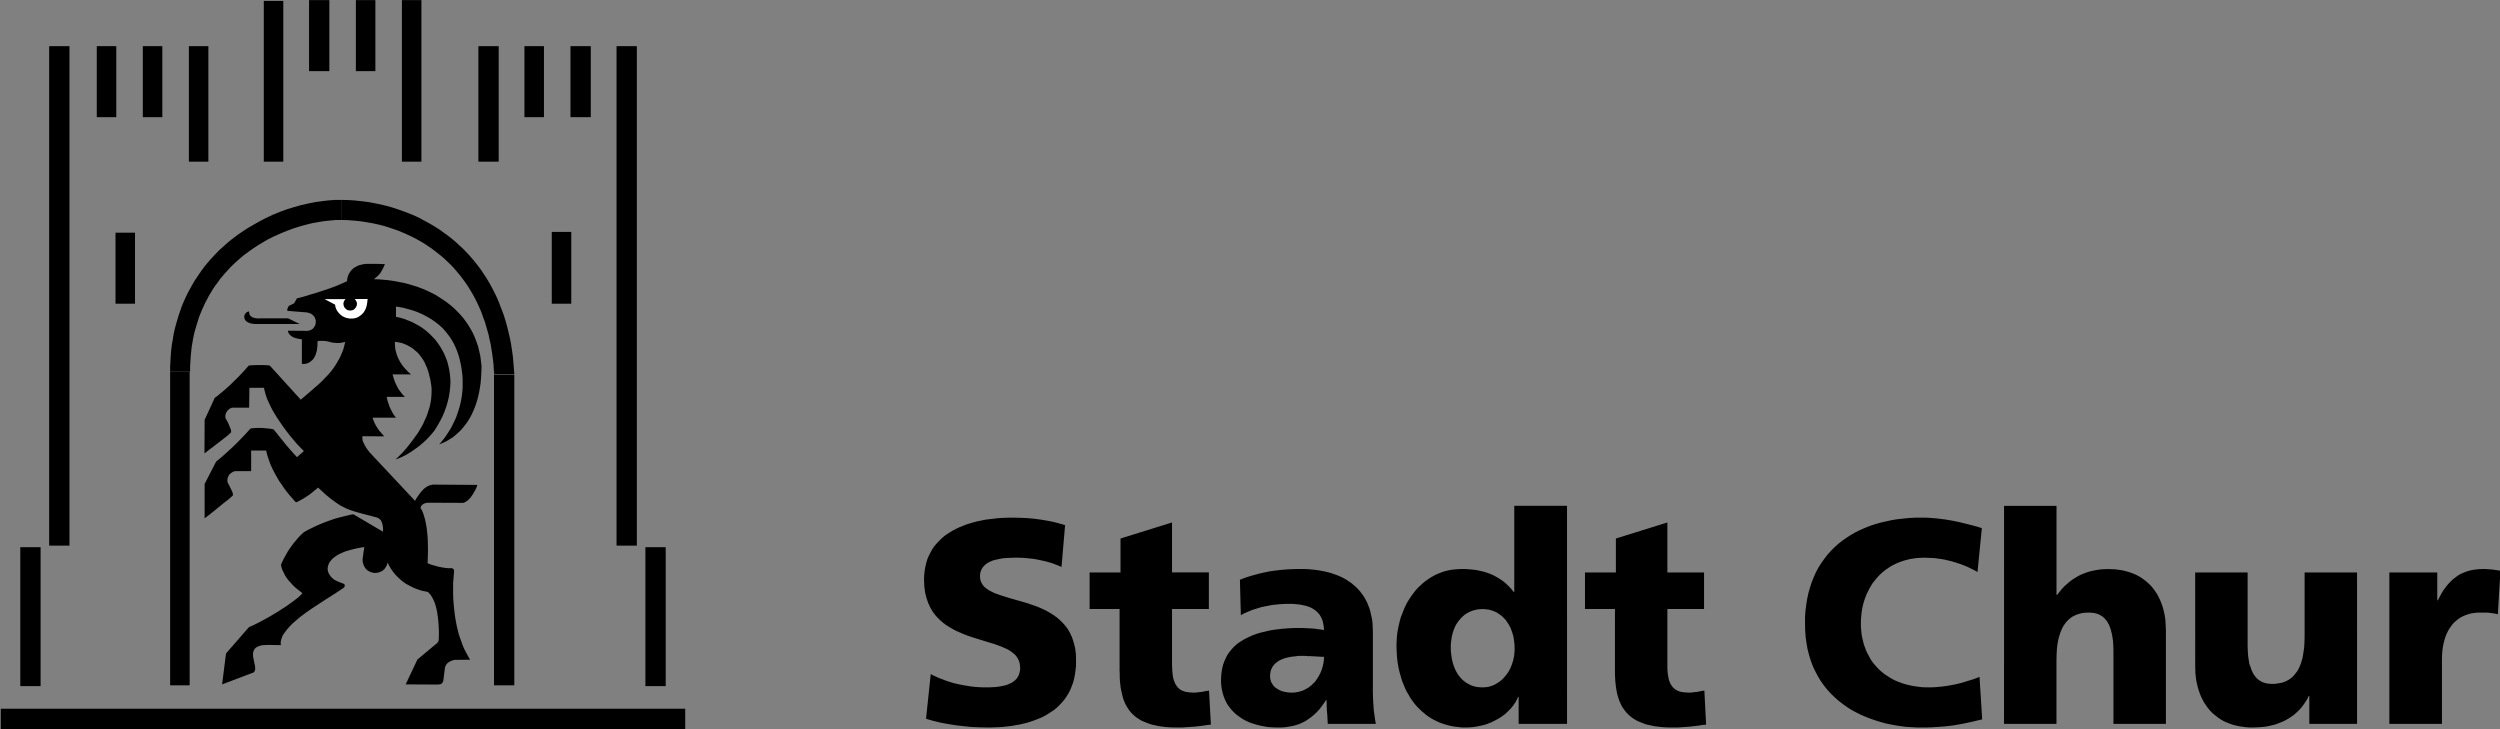 <?xml version="1.0" encoding="UTF-8" standalone="no"?>
<!-- Created with Inkscape (http://www.inkscape.org/) -->

<svg
   width="75.645mm"
   height="22.058mm"
   id="svg2"
   version="1.1"
   xmlns="http://www.w3.org/2000/svg"
   xmlns:svg="http://www.w3.org/2000/svg"
   xmlns:rdf="http://www.w3.org/1999/02/22-rdf-syntax-ns#"
   xmlns:cc="http://creativecommons.org/ns#"
   xmlns:dc="http://purl.org/dc/elements/1.1/">
  <rect width="100%" height="100%" fill="#808080" stroke="none"/>
  <defs
     id="defs4" />
  <g
     id="layer1"
     transform="translate(-101.335,-332.106)">
    <g
       id="g5410-3"
       transform="matrix(1.428,0,0,1.428,852.925,439.106)">
      <g
         transform="matrix(1.25,0,0,-1.25,-452.161,-17.369)"
         id="g2999-1">
        <path
           id="path3001-3"
           style="fill:#000000;fill-opacity:1;fill-rule:evenodd;stroke:none"
           d="m 0,0 0.23,-0.07 0.22,-0.06 0.24,-0.06 0.24,-0.059 0.49,-0.09 0.5,-0.08 0.51,-0.06 0.5,-0.05 0.49,-0.019 0.47,-0.01 h 0.27 l 0.27,0.01 0.26,0.009 0.269,0.02 0.27,0.03 0.26,0.03 0.26,0.05 0.25,0.04 0.25,0.06 0.25,0.06 0.24,0.079 0.23,0.08 0.23,0.09 0.22,0.09 0.21,0.109 0.2,0.12 0.2,0.13 0.19,0.129 0.18,0.15 0.16,0.159 0.16,0.17 0.15,0.179 0.13,0.19 0.13,0.209 0.11,0.21 0.09,0.229 0.09,0.239 0.07,0.26 0.05,0.269 0.04,0.279 0.03,0.289 v 0.309 l -0.01,0.439 -0.05,0.379 -0.09,0.359 -0.11,0.329 -0.14,0.299 -0.16,0.27 -0.19,0.239 -0.21,0.219 -0.22,0.2 -0.24,0.179 -0.26,0.16 -0.26,0.149 -0.28,0.13 -0.28,0.12 -0.29,0.099 -0.28,0.1 -0.58,0.17 -0.56,0.159 -0.26,0.08 L 4.88,7.878 4.64,7.958 4.42,8.037 4.21,8.137 4.02,8.237 3.86,8.346 3.72,8.466 3.61,8.606 3.53,8.755 3.47,8.925 3.46,9.114 v 0.1 l 0.01,0.1 0.02,0.09 0.03,0.079 0.03,0.08 0.05,0.08 0.04,0.07 0.06,0.059 0.06,0.07 0.06,0.05 0.07,0.05 0.07,0.05 0.16,0.08 0.17,0.069 0.19,0.05 0.19,0.04 0.189,0.04 0.19,0.02 0.39,0.02 0.35,0.01 0.37,-0.01 0.37,-0.03 0.37,-0.04 0.37,-0.07 0.18,-0.04 0.18,-0.039 0.18,-0.05 0.18,-0.05 0.18,-0.06 0.17,-0.07 0.17,-0.06 0.17,-0.079 0.23,2.682 -0.35,0.1 -0.37,0.099 -0.4,0.08 -0.42,0.07 -0.44,0.06 -0.45,0.04 -0.47,0.02 -0.46,0.01 H 5.299 L 5.049,12.874 4.8,12.864 4.55,12.844 4.3,12.814 4.05,12.784 3.8,12.754 3.56,12.704 3.31,12.654 3.07,12.594 2.84,12.525 2.6,12.455 2.38,12.365 2.15,12.275 1.94,12.176 1.73,12.066 1.53,11.946 1.34,11.827 1.15,11.687 0.98,11.537 0.82,11.378 0.66,11.208 0.52,11.039 0.39,10.849 0.28,10.64 0.17,10.431 0.08,10.211 0.01,9.972 -0.05,9.723 -0.09,9.463 -0.12,9.194 -0.13,8.905 -0.11,8.476 -0.06,8.087 0.03,7.728 0.14,7.409 0.28,7.11 0.44,6.841 0.63,6.591 0.84,6.372 1.06,6.173 1.3,5.993 1.56,5.834 1.82,5.684 2.1,5.554 2.38,5.435 2.66,5.325 2.95,5.225 3.53,5.046 4.08,4.876 4.35,4.796 4.6,4.707 l 0.24,-0.09 0.229,-0.1 0.21,-0.099 0.18,-0.12 0.17,-0.13 0.14,-0.139 0.11,-0.17 0.08,-0.169 0.05,-0.2 0.02,-0.219 V 3.181 L 6.019,3.091 5.999,3.002 5.979,2.922 5.959,2.842 5.929,2.772 5.889,2.702 5.849,2.643 5.809,2.573 5.759,2.523 5.699,2.463 5.639,2.413 5.509,2.323 5.369,2.254 5.219,2.184 5.049,2.134 4.87,2.094 4.69,2.064 4.49,2.034 4.29,2.024 4.09,2.014 H 3.89 3.62 L 3.36,2.024 3.1,2.044 2.85,2.074 2.6,2.114 2.36,2.154 2.12,2.204 1.89,2.254 1.67,2.313 1.45,2.383 1.24,2.453 1.04,2.533 0.84,2.603 0.65,2.692 0.47,2.772 0.3,2.862 Z m 10.479,7.03 h 1.92 V 3.071 l 0.01,-0.209 v -0.21 l 0.01,-0.209 0.02,-0.189 0.02,-0.19 0.03,-0.189 0.04,-0.17 0.04,-0.179 0.04,-0.16 0.05,-0.159 0.06,-0.15 0.07,-0.15 0.08,-0.139 0.08,-0.13 0.09,-0.129 0.1,-0.12 0.11,-0.11 0.12,-0.11 0.13,-0.099 0.14,-0.09 0.14,-0.09 0.16,-0.07 0.17,-0.069 0.18,-0.07 0.19,-0.06 0.2,-0.04 0.21,-0.05 0.219,-0.03 0.24,-0.03 0.25,-0.019 0.26,-0.01 h 0.28 0.3 l 0.29,0.019 0.28,0.02 0.26,0.02 0.25,0.03 0.25,0.03 0.24,0.04 0.24,0.02 -0.12,2.184 -0.12,-0.02 -0.13,-0.02 -0.13,-0.03 -0.13,-0.02 -0.13,-0.01 -0.13,-0.02 -0.13,-0.01 h -0.12 l -0.19,0.01 -0.18,0.02 -0.15,0.03 -0.14,0.05 -0.07,0.03 -0.06,0.03 -0.05,0.04 -0.06,0.04 -0.09,0.089 -0.08,0.11 -0.07,0.11 -0.06,0.139 -0.05,0.14 -0.04,0.159 -0.02,0.17 -0.02,0.189 -0.01,0.2 -0.01,0.209 v 3.59 h 2.36 v 2.344 h -2.36 v 3.201 L 12.459,11.547 V 9.374 h -1.98 z m 18.338,-7.359 -0.05,0.279 -0.04,0.289 -0.04,0.29 -0.02,0.279 -0.02,0.289 -0.01,0.289 -0.01,0.279 v 0.289 3.62 l -0.01,0.27 -0.01,0.259 -0.03,0.249 -0.05,0.239 -0.05,0.23 -0.06,0.219 -0.08,0.21 -0.08,0.199 -0.1,0.189 -0.1,0.18 -0.12,0.169 -0.12,0.16 -0.13,0.15 -0.14,0.139 -0.15,0.13 -0.15,0.129 -0.17,0.11 -0.16,0.11 -0.18,0.1 -0.18,0.089 -0.19,0.08 -0.19,0.07 -0.2,0.07 -0.21,0.06 -0.21,0.049 -0.21,0.04 -0.219,0.04 -0.22,0.03 -0.22,0.02 -0.23,0.02 -0.23,0.01 h -0.23 -0.26 l -0.27,-0.01 -0.26,-0.01 -0.25,-0.02 -0.25,-0.02 -0.25,-0.03 -0.25,-0.03 -0.24,-0.04 -0.24,-0.049 -0.23,-0.05 -0.24,-0.06 -0.23,-0.06 -0.24,-0.07 -0.23,-0.07 -0.22,-0.079 -0.23,-0.09 0.06,-2.274 0.17,0.1 0.18,0.08 0.19,0.08 0.19,0.079 0.19,0.06 0.19,0.06 0.2,0.06 0.19,0.04 0.2,0.04 0.2,0.039 0.19,0.03 0.21,0.02 0.2,0.02 0.2,0.01 0.2,0.01 h 0.21 0.22 l 0.22,-0.02 0.21,-0.02 0.2,-0.04 0.19,-0.039 0.19,-0.06 0.17,-0.07 0.15,-0.09 0.08,-0.05 0.07,-0.059 0.06,-0.05 0.06,-0.06 0.06,-0.07 0.059,-0.07 0.05,-0.08 0.04,-0.079 0.04,-0.08 0.04,-0.09 0.03,-0.1 0.02,-0.099 0.02,-0.1 0.02,-0.11 0.01,-0.119 0.01,-0.12 -0.17,0.03 -0.18,0.02 -0.199,0.03 -0.2,0.02 -0.2,0.01 -0.21,0.01 -0.21,0.01 h -0.2 -0.35 l -0.38,-0.02 -0.4,-0.03 -0.41,-0.05 -0.21,-0.03 -0.21,-0.04 -0.21,-0.05 -0.21,-0.05 -0.2,-0.049 -0.21,-0.07 -0.2,-0.07 -0.2,-0.09 -0.19,-0.09 -0.19,-0.099 -0.18,-0.11 -0.17,-0.11 -0.16,-0.129 -0.15,-0.14 -0.14,-0.16 -0.13,-0.159 -0.12,-0.17 -0.1,-0.199 -0.09,-0.199 -0.08,-0.21 -0.06,-0.229 -0.04,-0.24 -0.03,-0.259 -0.01,-0.269 v -0.19 l 0.02,-0.189 0.02,-0.179 0.04,-0.18 0.04,-0.16 0.05,-0.159 0.06,-0.16 0.07,-0.149 0.07,-0.14 0.08,-0.129 0.1,-0.13 0.09,-0.12 0.11,-0.119 0.11,-0.11 0.11,-0.1 0.13,-0.1 0.13,-0.089 0.13,-0.09 0.14,-0.08 0.14,-0.07 0.15,-0.069 0.16,-0.06 0.16,-0.05 0.16,-0.05 0.16,-0.04 0.17,-0.04 0.17,-0.03 0.17,-0.03 0.17,-0.02 0.18,-0.009 0.18,-0.01 h 0.18 0.25 l 0.24,0.019 0.24,0.04 0.22,0.04 0.22,0.06 0.21,0.07 0.2,0.09 0.19,0.099 0.18,0.12 0.18,0.13 0.17,0.139 0.17,0.16 0.159,0.169 0.15,0.19 0.15,0.209 0.15,0.22 h 0.03 l 0.01,-0.19 V 0.818 l 0.01,-0.19 0.01,-0.189 0.02,-0.19 0.01,-0.199 0.01,-0.19 0.01,-0.189 z m -6.779,3.061 0.01,0.09 v 0.08 l 0.02,0.08 0.01,0.079 0.03,0.07 0.02,0.07 0.04,0.07 0.03,0.06 0.04,0.059 0.05,0.06 0.04,0.05 0.06,0.05 0.11,0.09 0.13,0.089 0.15,0.07 0.15,0.06 0.17,0.05 0.18,0.04 0.19,0.03 0.19,0.02 0.21,0.03 h 0.21 0.19 l 0.18,-0.02 h 0.18 l 0.18,-0.01 0.179,-0.01 0.171,-0.01 0.169,-0.01 h 0.17 l -0.01,-0.22 -0.03,-0.209 -0.05,-0.209 -0.06,-0.2 -0.08,-0.199 -0.099,-0.19 -0.11,-0.179 -0.12,-0.17 -0.07,-0.08 -0.08,-0.069 -0.07,-0.08 -0.08,-0.06 -0.09,-0.07 -0.08,-0.06 -0.09,-0.049 -0.1,-0.05 -0.09,-0.05 -0.1,-0.04 -0.11,-0.03 -0.1,-0.03 -0.11,-0.02 -0.11,-0.02 -0.12,-0.01 h -0.12 -0.14 l -0.14,0.02 -0.13,0.02 -0.13,0.03 -0.12,0.04 -0.12,0.05 -0.1,0.06 -0.1,0.059 -0.09,0.07 -0.08,0.08 -0.06,0.09 -0.06,0.09 -0.05,0.109 -0.03,0.11 -0.02,0.11 z m 19.028,10.91 h -3.38 V 8.127 h -0.04 l -0.16,0.2 -0.17,0.179 -0.18,0.17 -0.18,0.149 -0.19,0.13 -0.2,0.119 -0.2,0.11 -0.2,0.09 -0.22,0.08 -0.22,0.069 -0.219,0.05 -0.23,0.05 -0.23,0.03 -0.24,0.02 -0.25,0.02 h -0.25 l -0.25,-0.01 -0.24,-0.02 -0.23,-0.03 -0.23,-0.05 -0.22,-0.06 -0.21,-0.079 -0.2,-0.08 -0.2,-0.1 -0.19,-0.11 -0.18,-0.119 -0.18,-0.13 -0.16,-0.129 -0.16,-0.15 -0.16,-0.15 -0.15,-0.169 -0.13,-0.17 -0.13,-0.179 -0.12,-0.18 -0.12,-0.189 -0.1,-0.19 -0.1,-0.209 -0.08,-0.199 -0.08,-0.21 -0.08,-0.209 -0.06,-0.22 -0.05,-0.219 -0.05,-0.219 -0.04,-0.22 -0.03,-0.219 -0.02,-0.229 -0.01,-0.22 -0.01,-0.229 0.01,-0.27 0.01,-0.259 0.02,-0.269 0.03,-0.259 0.04,-0.25 0.05,-0.249 0.06,-0.239 0.07,-0.24 0.07,-0.239 0.09,-0.219 0.09,-0.22 0.1,-0.219 0.12,-0.199 0.11,-0.2 0.13,-0.189 0.14,-0.19 0.14,-0.169 0.17,-0.17 0.16,-0.159 0.17,-0.14 0.17,-0.14 0.19,-0.129 0.2,-0.12 0.2,-0.1 0.21,-0.099 0.22,-0.08 0.23,-0.07 0.23,-0.06 0.25,-0.05 0.25,-0.03 0.26,-0.029 h 0.26 0.15 l 0.14,0.01 0.14,0.009 0.139,0.02 0.28,0.05 0.27,0.06 0.26,0.08 0.25,0.1 0.24,0.119 0.22,0.12 0.22,0.14 0.2,0.149 0.18,0.17 0.17,0.169 0.15,0.18 0.13,0.189 0.06,0.09 0.05,0.1 0.05,0.099 0.04,0.1 h 0.04 v -1.725 h 3.1 z m -7.449,-9.015 0.01,0.239 0.03,0.23 0.04,0.229 0.06,0.219 0.07,0.21 0.09,0.199 0.05,0.09 0.06,0.09 0.06,0.089 0.06,0.08 0.07,0.08 0.07,0.08 0.07,0.07 0.08,0.069 0.08,0.07 0.09,0.06 0.09,0.05 0.09,0.05 0.09,0.04 0.1,0.04 0.11,0.039 0.099,0.02 0.121,0.03 0.109,0.01 0.12,0.01 0.12,0.01 0.11,-0.01 0.11,-0.01 0.11,-0.01 0.11,-0.02 0.1,-0.03 0.1,-0.03 0.1,-0.039 0.1,-0.04 0.09,-0.05 0.09,-0.06 0.08,-0.06 0.09,-0.06 0.08,-0.069 0.07,-0.07 0.08,-0.08 0.07,-0.08 0.06,-0.09 0.06,-0.089 0.06,-0.09 0.05,-0.1 0.06,-0.099 0.04,-0.11 0.04,-0.11 0.04,-0.11 0.07,-0.239 0.04,-0.249 0.03,-0.259 0.01,-0.27 V 4.368 l -0.01,-0.13 -0.01,-0.13 -0.02,-0.139 -0.03,-0.12 -0.02,-0.12 -0.04,-0.109 -0.03,-0.12 -0.05,-0.11 -0.04,-0.109 -0.05,-0.1 -0.05,-0.1 -0.06,-0.099 -0.06,-0.09 -0.07,-0.09 -0.07,-0.08 -0.07,-0.089 -0.07,-0.07 -0.08,-0.08 -0.08,-0.06 -0.09,-0.07 -0.08,-0.05 -0.09,-0.059 -0.09,-0.05 -0.09,-0.04 -0.1,-0.04 -0.09,-0.03 -0.1,-0.03 -0.1,-0.02 -0.11,-0.01 -0.1,-0.01 h -0.1 -0.12 l -0.11,0.01 -0.119,0.01 -0.1,0.02 -0.111,0.03 -0.099,0.03 -0.1,0.04 -0.1,0.05 -0.09,0.05 -0.09,0.049 -0.08,0.06 -0.08,0.06 -0.08,0.07 -0.08,0.08 -0.07,0.079 -0.07,0.08 -0.06,0.09 -0.06,0.09 -0.06,0.099 -0.05,0.1 -0.05,0.11 -0.04,0.11 -0.04,0.109 -0.04,0.12 -0.06,0.239 -0.04,0.269 -0.03,0.27 z m 8.599,2.403 h 1.92 V 3.071 2.862 l 0.01,-0.21 0.01,-0.209 0.02,-0.189 0.02,-0.19 0.03,-0.189 0.03,-0.17 0.04,-0.179 0.05,-0.16 0.05,-0.159 0.06,-0.15 0.07,-0.15 0.07,-0.139 0.09,-0.13 0.09,-0.129 0.1,-0.12 0.11,-0.11 0.12,-0.11 0.12,-0.099 0.14,-0.09 0.149,-0.09 0.15,-0.07 0.17,-0.069 0.18,-0.07 0.19,-0.06 0.2,-0.04 0.21,-0.05 0.23,-0.03 0.23,-0.03 0.25,-0.019 0.27,-0.01 h 0.27 0.31 l 0.29,0.019 0.27,0.02 0.26,0.02 0.25,0.03 0.25,0.03 0.24,0.04 0.24,0.02 -0.11,2.184 -0.13,-0.02 -0.13,-0.02 -0.13,-0.03 -0.13,-0.02 -0.13,-0.01 -0.12,-0.02 -0.13,-0.01 h -0.13 l -0.19,0.01 -0.17,0.02 -0.16,0.03 -0.14,0.05 -0.06,0.03 -0.06,0.03 -0.06,0.04 -0.05,0.04 -0.1,0.089 -0.08,0.11 -0.07,0.11 -0.06,0.139 -0.05,0.14 -0.03,0.159 -0.03,0.17 -0.02,0.189 -0.01,0.2 V 3.44 7.03 h 2.35 v 2.344 h -2.35 v 3.201 L 44.196,11.547 V 9.374 h -1.98 z m 25.277,-4.348 -0.36,-0.139 -0.39,-0.12 -0.39,-0.12 -0.41,-0.099 -0.21,-0.04 -0.21,-0.04 -0.209,-0.03 -0.21,-0.03 -0.21,-0.02 -0.22,-0.02 -0.21,-0.01 h -0.21 -0.24 l -0.23,0.01 -0.23,0.03 -0.23,0.03 -0.22,0.04 -0.21,0.05 -0.2,0.05 -0.2,0.07 -0.2,0.069 -0.19,0.08 -0.18,0.09 -0.17,0.1 -0.17,0.109 -0.17,0.11 -0.15,0.12 -0.15,0.129 -0.14,0.14 -0.13,0.139 -0.13,0.15 -0.12,0.16 -0.1,0.159 -0.1,0.19 -0.1,0.179 -0.08,0.18 -0.07,0.189 -0.07,0.199 -0.05,0.21 -0.05,0.209 -0.04,0.22 -0.02,0.219 -0.02,0.229 v 0.24 0.229 l 0.02,0.219 0.02,0.21 0.03,0.219 0.04,0.21 0.05,0.199 0.06,0.2 0.07,0.189 0.07,0.189 0.09,0.18 0.09,0.179 0.1,0.17 0.1,0.17 0.12,0.149 0.12,0.15 0.13,0.149 0.14,0.14 0.14,0.129 0.15,0.12 0.16,0.11 0.16,0.11 0.17,0.099 0.18,0.09 0.18,0.08 0.19,0.07 0.2,0.069 0.2,0.05 0.2,0.05 0.22,0.03 0.22,0.03 0.23,0.01 0.23,0.01 0.22,-0.01 0.22,-0.01 0.22,-0.01 0.21,-0.03 0.22,-0.03 0.21,-0.04 0.21,-0.05 0.209,-0.049 0.21,-0.06 0.21,-0.07 0.21,-0.07 0.21,-0.08 0.21,-0.089 0.2,-0.1 0.21,-0.1 0.21,-0.119 0.28,2.812 -0.47,0.139 -0.47,0.12 -0.48,0.119 -0.48,0.1 -0.489,0.08 -0.48,0.06 -0.25,0.02 -0.25,0.02 -0.24,0.01 h -0.25 -0.41 l -0.39,-0.02 -0.39,-0.04 -0.37,-0.04 -0.37,-0.06 -0.36,-0.08 -0.35,-0.079 -0.35,-0.1 -0.33,-0.11 -0.32,-0.129 -0.32,-0.14 -0.3,-0.15 -0.29,-0.169 -0.28,-0.18 -0.27,-0.189 -0.25,-0.2 -0.24,-0.219 -0.23,-0.229 -0.22,-0.25 -0.2,-0.259 -0.19,-0.269 -0.18,-0.279 -0.16,-0.3 -0.14,-0.319 -0.13,-0.319 -0.11,-0.339 -0.1,-0.349 -0.08,-0.369 -0.06,-0.369 -0.05,-0.399 -0.03,-0.398 V 6.113 l 0.01,-0.449 0.03,-0.439 0.06,-0.409 0.07,-0.398 0.1,-0.379 0.12,-0.379 0.13,-0.339 0.16,-0.329 0.17,-0.32 0.18,-0.289 0.2,-0.279 0.22,-0.269 0.23,-0.249 0.24,-0.23 0.25,-0.219 0.27,-0.21 0.27,-0.189 0.28,-0.18 0.3,-0.159 0.3,-0.15 0.3,-0.129 0.31,-0.12 0.32,-0.11 0.32,-0.099 0.33,-0.09 0.33,-0.07 0.33,-0.06 0.33,-0.05 0.33,-0.04 0.33,-0.02 0.33,-0.019 h 0.34 0.32 l 0.31,0.01 0.3,0.019 0.28,0.02 0.27,0.02 0.259,0.03 0.25,0.03 0.23,0.04 0.45,0.08 0.42,0.09 0.39,0.089 0.38,0.09 z m 1.57,-3.011 h 3.36 v 4.088 l 0.01,0.389 0.02,0.349 0.02,0.17 0.02,0.159 0.03,0.15 0.03,0.15 0.04,0.139 0.04,0.13 0.04,0.129 0.05,0.12 0.05,0.12 0.05,0.099 0.06,0.11 0.07,0.09 0.06,0.09 0.08,0.089 0.07,0.08 0.08,0.07 0.09,0.07 0.08,0.06 0.09,0.049 0.1,0.05 0.1,0.04 0.1,0.04 0.11,0.03 0.11,0.03 0.12,0.02 0.13,0.01 0.12,0.01 h 0.13 l 0.17,-0.01 0.16,-0.02 0.15,-0.04 0.15,-0.05 0.07,-0.04 0.06,-0.04 0.07,-0.04 0.06,-0.049 0.06,-0.05 0.06,-0.06 0.049,-0.07 0.06,-0.06 0.05,-0.079 0.041,-0.08 0.049,-0.08 0.04,-0.1 0.07,-0.199 0.06,-0.22 0.05,-0.249 0.04,-0.269 0.02,-0.299 0.01,-0.329 v -4.697 h 3.36 v 6.053 l -0.01,0.189 -0.01,0.18 -0.01,0.189 -0.02,0.18 -0.03,0.189 -0.04,0.18 -0.04,0.169 -0.05,0.18 -0.06,0.169 -0.06,0.16 -0.07,0.159 -0.08,0.16 -0.08,0.159 -0.1,0.14 -0.1,0.15 -0.11,0.139 -0.11,0.13 -0.13,0.12 -0.13,0.119 -0.14,0.11 -0.15,0.11 -0.15,0.099 -0.17,0.09 -0.17,0.08 -0.18,0.07 -0.19,0.06 -0.2,0.059 -0.21,0.05 -0.21,0.03 -0.23,0.03 -0.23,0.01 -0.25,0.01 -0.259,-0.01 -0.26,-0.02 -0.25,-0.04 -0.25,-0.05 -0.23,-0.06 -0.22,-0.079 -0.23,-0.09 -0.2,-0.1 -0.2,-0.119 -0.19,-0.12 -0.18,-0.14 -0.17,-0.149 -0.17,-0.15 -0.15,-0.169 -0.15,-0.18 -0.14,-0.179 h -0.04 v 5.704 h -3.36 z m 22.618,9.703 h -3.36 V 5.275 l -0.01,-0.379 -0.02,-0.349 -0.05,-0.329 -0.05,-0.309 -0.04,-0.14 -0.04,-0.129 -0.04,-0.13 -0.05,-0.12 -0.05,-0.119 -0.05,-0.1 -0.06,-0.11 -0.07,-0.089 -0.07,-0.09 -0.07,-0.09 -0.07,-0.08 -0.08,-0.069 -0.09,-0.07 -0.08,-0.06 -0.1,-0.05 -0.09,-0.05 -0.1,-0.04 -0.1,-0.04 -0.11,-0.03 -0.11,-0.019 -0.12,-0.02 -0.12,-0.02 -0.12,-0.01 h -0.13 l -0.17,0.01 -0.16,0.02 -0.15,0.039 -0.149,0.05 -0.07,0.04 -0.06,0.04 -0.07,0.04 -0.06,0.05 -0.06,0.05 -0.06,0.06 -0.06,0.069 -0.05,0.07 -0.05,0.07 -0.04,0.08 -0.05,0.089 -0.04,0.09 -0.07,0.2 -0.08,0.219 -0.04,0.249 -0.04,0.28 -0.02,0.309 -0.01,0.319 v 4.697 h -3.36 V 3.311 l 0.01,-0.19 V 2.942 l 0.02,-0.19 0.02,-0.179 0.03,-0.19 0.04,-0.169 0.04,-0.18 0.05,-0.169 0.06,-0.18 0.06,-0.159 0.07,-0.16 0.08,-0.159 0.08,-0.16 0.1,-0.14 0.1,-0.149 0.11,-0.14 0.11,-0.129 0.12,-0.12 0.14,-0.12 0.14,-0.109 0.14,-0.11 0.16,-0.1 0.16,-0.09 0.18,-0.079 0.18,-0.07 0.19,-0.07 0.2,-0.05 0.21,-0.05 0.21,-0.03 0.23,-0.03 0.23,-0.019 h 0.26 l 0.28,0.01 0.28,0.019 0.269,0.03 0.27,0.06 0.26,0.06 0.25,0.09 0.25,0.099 0.23,0.11 0.11,0.07 0.11,0.06 0.11,0.08 0.11,0.069 0.1,0.08 0.1,0.09 0.1,0.09 0.09,0.089 0.09,0.1 0.09,0.1 0.08,0.11 0.08,0.109 0.07,0.11 0.08,0.12 0.07,0.129 0.06,0.13 h 0.04 v -1.785 h 3.06 z m 9.189,0.109 -0.13,0.02 -0.13,0.02 -0.14,0.02 -0.15,0.02 -0.14,0.01 -0.15,0.01 -0.15,0.01 H 99.73 L 99.47,9.583 99.21,9.553 98.98,9.513 98.75,9.453 98.54,9.374 98.33,9.284 98.14,9.174 97.97,9.044 97.8,8.915 97.64,8.755 97.49,8.596 97.35,8.416 97.21,8.227 97.09,8.027 96.97,7.808 96.86,7.589 h -0.04 v 1.785 h -3.069 v -9.703 h 3.369 v 4.088 0.18 l 0.01,0.179 0.01,0.16 0.02,0.169 0.02,0.15 0.03,0.16 0.03,0.139 0.04,0.15 0.04,0.139 0.05,0.13 0.05,0.13 0.06,0.119 0.06,0.12 0.07,0.11 0.07,0.099 0.07,0.1 0.08,0.1 0.09,0.09 0.09,0.079 0.09,0.08 0.1,0.07 0.1,0.07 0.11,0.06 0.11,0.049 0.12,0.05 0.12,0.04 0.12,0.04 0.13,0.03 0.13,0.02 0.14,0.02 0.14,0.01 h 0.14 0.15 0.14 0.15 l 0.14,-0.01 0.14,-0.02 0.14,-0.02 0.14,-0.02 0.14,-0.04 z" />
      </g>
      <path
         id="path3003-3"
         style="fill:#000000;fill-opacity:1;fill-rule:evenodd;stroke:none"
         d="m -511.198,-61.983 h 1.562 v -9.25 h -1.562 z" />
      <path
         id="path3005-8"
         style="fill:#000000;fill-opacity:1;fill-rule:evenodd;stroke:none"
         d="m -518.573,-65.546 h 1.562 v -5.688 h -1.562 z" />
      <path
         id="path3007-5"
         style="fill:#000000;fill-opacity:1;fill-rule:evenodd;stroke:none"
         d="m -514.886,-65.546 h 1.562 v -5.688 h -1.562 z" />
      <path
         id="path3009-0"
         style="fill:#000000;fill-opacity:1;fill-rule:evenodd;stroke:none"
         d="m -501.573,-69.233 h 1.625 v -5.688 h -1.625 z" />
      <path
         id="path3011-9"
         style="fill:#000000;fill-opacity:1;fill-rule:evenodd;stroke:none"
         d="m -497.823,-69.233 h 1.562 v -5.688 h -1.562 z" />
      <path
         id="path3013-7"
         style="fill:#000000;fill-opacity:1;fill-rule:evenodd;stroke:none"
         d="m -484.323,-65.546 h 1.562 v -5.688 h -1.562 z" />
      <path
         id="path3015-8"
         style="fill:#000000;fill-opacity:1;fill-rule:evenodd;stroke:none"
         d="m -480.636,-65.546 h 1.625 v -5.688 h -1.625 z" />
      <path
         id="path3017-8"
         style="fill:#000000;fill-opacity:1;fill-rule:evenodd;stroke:none"
         d="m -488.011,-61.983 h 1.625 v -9.25 h -1.625 z" />
      <path
         id="path3019-4"
         style="fill:#000000;fill-opacity:1;fill-rule:evenodd;stroke:none"
         d="m -517.073,-50.608 h 1.562 v -5.688 h -1.562 z" />
      <path
         id="path3021-9"
         style="fill:#000000;fill-opacity:1;fill-rule:evenodd;stroke:none"
         d="m -482.136,-50.608 h 1.562 v -5.75 h -1.562 z" />
      <path
         id="path3023-9"
         style="fill:#000000;fill-opacity:1;fill-rule:evenodd;stroke:none"
         d="m -505.198,-61.983 h 1.562 v -12.875 h -1.562 z" />
      <path
         id="path3025-1"
         style="fill:#000000;fill-opacity:1;fill-rule:evenodd;stroke:none"
         d="m -494.136,-61.983 h 1.562 v -12.938 h -1.562 z" />
      <path
         id="path3027-3"
         style="fill:#000000;fill-opacity:1;fill-rule:evenodd;stroke:none"
         d="m -522.386,-31.233 h 1.625 v -40 h -1.625 z" />
      <path
         id="path3029-8"
         style="fill:#000000;fill-opacity:1;fill-rule:evenodd;stroke:none"
         d="m -476.948,-31.233 h 1.625 v -40 h -1.625 z" />
      <path
         id="path3031-3"
         style="fill:#000000;fill-opacity:1;fill-rule:evenodd;stroke:none"
         d="m -524.698,-19.983 h 1.625 v -11.125 h -1.625 z" />
      <path
         id="path3033-4"
         style="fill:#000000;fill-opacity:1;fill-rule:evenodd;stroke:none"
         d="m -474.636,-19.983 h 1.625 v -11.125 h -1.625 z" />
      <path
         id="path3035-6"
         style="fill:#000000;fill-opacity:1;fill-rule:evenodd;stroke:none"
         d="m -526.261,-16.546 h 54.812 v -1.625 h -54.812 z" />
      <path
         id="path3037-2"
         style="fill:#000000;fill-opacity:1;fill-rule:evenodd;stroke:none"
         d="m -511.136,-45.171 h -1.562 v 25.125 h 1.562 v -25.125 h -1.562 z" />
      <g
         transform="matrix(1.25,0,0,-1.25,-498.948,-58.921)"
         id="g3039-6">
        <path
           id="path3041-6"
           style="fill:#000000;fill-opacity:1;fill-rule:evenodd;stroke:none"
           d="m 0,0 v 0 h -0.409 l -0.42,-0.03 -0.429,-0.05 -0.439,-0.06 -0.449,-0.089 -0.449,-0.1 -0.459,-0.13 -0.46,-0.139 -0.459,-0.17 -0.459,-0.189 -0.449,-0.21 -0.449,-0.239 -0.23,-0.13 -0.22,-0.129 -0.229,-0.13 -0.22,-0.14 -0.219,-0.149 -0.22,-0.15 -0.21,-0.159 -0.209,-0.16 -0.21,-0.17 -0.199,-0.179 -0.2,-0.18 -0.2,-0.179 -0.189,-0.2 -0.19,-0.199 -0.18,-0.199 -0.179,-0.21 -0.18,-0.219 -0.17,-0.23 -0.159,-0.229 -0.16,-0.239 -0.16,-0.24 -0.14,-0.249 -0.139,-0.249 -0.14,-0.26 -0.13,-0.269 -0.12,-0.269 -0.119,-0.279 -0.1,-0.29 -0.1,-0.289 -0.09,-0.299 -0.09,-0.309 -0.08,-0.309 -0.069,-0.31 -0.05,-0.329 -0.06,-0.329 -0.04,-0.329 -0.03,-0.339 -0.02,-0.349 -0.02,-0.359 V -11 h 1.278 v 0.329 l 0.02,0.319 0.02,0.309 0.03,0.31 0.03,0.299 0.049,0.289 0.05,0.289 0.06,0.279 0.07,0.27 0.08,0.269 0.08,0.259 0.08,0.26 0.099,0.249 0.1,0.239 0.11,0.24 0.11,0.239 0.12,0.219 0.119,0.23 0.13,0.209 0.13,0.22 0.14,0.199 0.149,0.199 0.14,0.2 0.16,0.189 0.15,0.18 0.169,0.179 0.16,0.18 0.17,0.169 0.169,0.16 0.18,0.16 0.18,0.159 0.179,0.15 0.19,0.139 0.19,0.14 0.199,0.14 0.19,0.129 0.19,0.12 0.199,0.12 0.2,0.119 0.19,0.11 0.419,0.209 0.409,0.18 0.409,0.169 0.41,0.15 0.409,0.13 0.399,0.109 0.409,0.1 0.39,0.07 0.389,0.06 0.379,0.04 0.36,0.03 H 0 Z" />
      </g>
      <g
         transform="matrix(1.25,0,0,-1.25,-485.136,-44.958)"
         id="g3043-4">
        <path
           id="path3045-0"
           style="fill:#000000;fill-opacity:1;fill-rule:evenodd;stroke:none"
           d="m 0,0 v 0.03 l -0.03,0.369 -0.03,0.379 -0.03,0.349 -0.05,0.359 -0.05,0.339 -0.06,0.339 -0.071,0.329 -0.08,0.329 -0.08,0.32 -0.09,0.309 -0.09,0.299 -0.11,0.299 -0.111,0.289 -0.11,0.29 -0.12,0.279 -0.13,0.269 -0.13,0.259 -0.141,0.26 -0.14,0.249 -0.15,0.249 -0.161,0.24 -0.15,0.229 -0.17,0.23 -0.17,0.219 -0.171,0.209 -0.18,0.21 -0.18,0.199 -0.181,0.19 -0.19,0.189 -0.2,0.18 -0.191,0.179 -0.2,0.17 -0.2,0.159 -0.211,0.16 -0.21,0.15 -0.201,0.149 -0.22,0.14 -0.21,0.129 -0.221,0.13 -0.22,0.12 -0.221,0.119 -0.22,0.12 -0.23,0.11 -0.231,0.1 -0.451,0.179 -0.45,0.16 -0.461,0.149 -0.451,0.12 -0.461,0.1 -0.451,0.089 -0.451,0.06 -0.45,0.05 -0.441,0.03 -0.441,0.01 V 9.884 l 0.381,-0.01 0.39,-0.03 0.401,-0.04 0.401,-0.06 0.401,-0.07 0.41,-0.09 0.411,-0.109 0.401,-0.13 0.401,-0.14 0.41,-0.169 0.191,-0.09 0.2,-0.09 0.2,-0.099 0.191,-0.1 0.2,-0.11 0.19,-0.11 0.191,-0.119 0.19,-0.13 0.18,-0.12 0.181,-0.139 0.18,-0.14 0.18,-0.14 0.181,-0.149 0.17,-0.15 0.16,-0.159 0.171,-0.16 0.16,-0.169 0.16,-0.18 0.15,-0.179 0.161,-0.19 0.14,-0.189 0.15,-0.2 0.141,-0.199 0.13,-0.21 0.13,-0.209 0.13,-0.23 0.12,-0.219 0.121,-0.239 0.11,-0.24 0.11,-0.239 0.1,-0.259 0.09,-0.26 0.101,-0.259 0.08,-0.279 0.08,-0.28 0.08,-0.279 0.06,-0.299 0.07,-0.299 0.05,-0.309 0.05,-0.309 0.041,-0.32 0.04,-0.329 0.02,-0.349 0.03,-0.339 L -1.292,0 H 0 v 0.01 0.02 z" />
      </g>
      <path
         id="path3047-8"
         style="fill:#000000;fill-opacity:1;fill-rule:evenodd;stroke:none"
         d="m -486.761,-20.046 h 1.625 v -24.875 h -1.625 z" />
      <g
         transform="matrix(1.25,0,0,-1.25,-497.286,-39.996)"
         id="g3049-6">
        <path
           id="path3051-3"
           style="fill:#000000;fill-opacity:1;fill-rule:evenodd;stroke:none"
           d="m 0,0 -0.02,-0.08 0.01,-0.09 0.01,-0.09 0.03,-0.09 0.04,-0.09 0.05,-0.1 0.05,-0.09 0.05,-0.09 0.11,-0.16 0.1,-0.13 0.07,-0.08 0.03,-0.03 2.83,-3.02 0.02,0.04 0.06,0.11 0.11,0.16 0.13,0.18 0.08,0.1 0.08,0.09 0.09,0.09 0.1,0.08 0.11,0.07 0.1,0.05 0.12,0.04 L 4.48,-3.1 7.36,-3.12 7.34,-3.16 7.3,-3.28 7.22,-3.45 7.11,-3.64 7.05,-3.74 6.98,-3.84 6.91,-3.94 6.82,-4.03 6.74,-4.11 6.64,-4.18 6.54,-4.24 6.44,-4.27 4.15,-4.26 4.13,-4.27 H 4.09 L 4.03,-4.29 3.96,-4.31 3.88,-4.35 3.81,-4.41 3.78,-4.44 3.75,-4.48 3.73,-4.53 3.71,-4.58 3.77,-4.69 3.83,-4.81 3.88,-4.93 3.92,-5.06 4,-5.33 4.06,-5.61 4.11,-5.91 4.14,-6.2 4.17,-6.5 4.18,-6.78 4.19,-7.31 4.18,-7.74 4.17,-8.03 4.16,-8.14 4.2,-8.15 4.29,-8.19 4.43,-8.24 4.61,-8.29 4.82,-8.35 5.06,-8.4 5.18,-8.42 5.31,-8.44 5.43,-8.45 5.56,-8.46 5.57,-8.45 H 5.61 5.66 L 5.72,-8.46 5.75,-8.47 5.78,-8.48 5.81,-8.5 5.83,-8.53 5.85,-8.56 5.86,-8.6 V -8.65 -8.7 L 5.84,-8.91 5.82,-9.16 5.8,-9.44 v -0.31 -0.33 l 0.01,-0.36 0.03,-0.37 0.04,-0.39 0.05,-0.39 0.07,-0.4 0.04,-0.2 0.05,-0.21 0.05,-0.2 0.06,-0.2 0.07,-0.2 0.07,-0.19 0.07,-0.2 0.08,-0.19 0.09,-0.19 0.1,-0.18 0.1,-0.19 0.11,-0.18 -1.02,-0.01 -0.1,-0.03 L 5.67,-14.4 5.58,-14.44 5.5,-14.49 5.43,-14.55 5.37,-14.62 5.32,-14.71 5.28,-14.81 5.17,-15.68 5.13,-15.76 5.1,-15.81 5.06,-15.85 5.02,-15.88 4.97,-15.89 4.92,-15.9 4.85,-15.91 H 4.77 l -2.01,0.01 0.75,1.59 1.16,0.97 0.04,0.03 0.04,0.03 0.04,0.04 0.03,0.05 0.02,0.03 0.02,0.03 0.01,0.02 v 0.01 l 0.01,0.1 0.01,0.28 v 0.19 l -0.01,0.22 -0.01,0.23 -0.02,0.25 -0.03,0.26 -0.04,0.27 -0.05,0.26 -0.07,0.25 -0.04,0.12 -0.05,0.12 -0.05,0.11 -0.06,0.11 -0.06,0.1 -0.06,0.09 -0.08,0.08 L 4.19,-9.98 4,-9.94 3.81,-9.9 3.64,-9.85 3.47,-9.79 3.31,-9.73 3.17,-9.66 3.03,-9.59 2.9,-9.52 2.77,-9.45 2.66,-9.37 2.55,-9.29 2.45,-9.21 2.27,-9.04 2.11,-8.88 1.98,-8.72 1.87,-8.57 1.78,-8.43 1.71,-8.31 1.63,-8.15 1.6,-8.1 1.59,-8.13 1.58,-8.16 V -8.19 L 1.57,-8.21 1.56,-8.24 1.55,-8.27 1.54,-8.29 1.52,-8.32 1.49,-8.38 1.45,-8.44 1.41,-8.5 1.36,-8.54 1.31,-8.59 1.26,-8.63 1.2,-8.66 1.14,-8.69 1.08,-8.71 1.02,-8.73 0.95,-8.75 H 0.89 L 0.83,-8.76 H 0.76 L 0.7,-8.75 0.63,-8.74 0.57,-8.72 0.51,-8.7 0.45,-8.67 0.39,-8.64 0.33,-8.61 0.28,-8.56 0.23,-8.52 0.19,-8.47 0.15,-8.41 0.11,-8.35 0.08,-8.28 0.05,-8.21 0.03,-8.14 0.01,-8.06 0,-7.97 v 0.09 l 0.02,0.13 0.01,0.12 0.02,0.11 0.01,0.11 0.02,0.09 0.01,0.08 0.01,0.08 0.01,0.06 -0.24,-0.04 -0.22,-0.04 -0.21,-0.05 -0.2,-0.05 -0.17,-0.05 -0.17,-0.05 -0.15,-0.06 -0.13,-0.06 -0.13,-0.06 -0.11,-0.06 -0.1,-0.07 -0.09,-0.06 -0.08,-0.07 -0.07,-0.06 -0.06,-0.07 -0.05,-0.07 -0.05,-0.06 -0.03,-0.06 -0.03,-0.07 -0.02,-0.06 -0.03,-0.12 -0.01,-0.11 0.01,-0.1 0.02,-0.08 0.03,-0.07 0.02,-0.06 0.07,-0.1 0.06,-0.09 0.07,-0.07 0.08,-0.07 0.1,-0.07 0.12,-0.06 0.16,-0.07 0.2,-0.08 h 0.01 l 0.03,-0.01 0.04,-0.02 0.04,-0.02 0.01,-0.02 0.02,-0.02 v -0.02 l 0.01,-0.03 v -0.03 l -0.01,-0.03 -0.02,-0.04 -0.03,-0.04 -0.49,-0.33 -0.63,-0.4 -0.34,-0.22 -0.35,-0.23 -0.35,-0.23 -0.35,-0.25 -0.33,-0.25 -0.3,-0.26 -0.15,-0.13 -0.13,-0.13 -0.12,-0.13 -0.11,-0.13 -0.1,-0.13 -0.09,-0.13 -0.08,-0.12 -0.05,-0.13 -0.04,-0.12 -0.03,-0.13 -0.01,-0.12 0.02,-0.12 -0.05,0.01 h -0.14 -0.19 l -0.22,0.01 h -0.23 l -0.21,-0.01 -0.16,-0.01 -0.09,-0.02 -0.13,-0.04 -0.11,-0.05 -0.08,-0.05 -0.07,-0.07 -0.04,-0.07 -0.04,-0.08 -0.02,-0.09 -0.01,-0.09 v -0.09 l 0.01,-0.11 0.02,-0.09 0.02,-0.1 0.04,-0.2 0.04,-0.19 0.01,-0.11 v -0.1 l -0.02,-0.07 -0.02,-0.05 -0.03,-0.04 -0.02,-0.03 -0.02,-0.01 H -7 l -2,-0.76 0.25,1.98 1.47,1.69 0.17,0.07 0.19,0.09 0.22,0.11 0.23,0.12 0.51,0.28 0.52,0.31 0.26,0.17 0.25,0.16 0.23,0.16 0.22,0.16 0.2,0.15 0.18,0.14 0.14,0.14 0.11,0.11 -0.23,0.18 -0.21,0.17 -0.18,0.17 -0.15,0.17 -0.14,0.15 -0.11,0.15 -0.09,0.14 -0.07,0.14 -0.06,0.12 -0.05,0.1 -0.03,0.1 -0.03,0.08 -0.02,0.11 -0.01,0.04 0.02,0.05 0.06,0.14 0.11,0.22 0.15,0.27 0.09,0.16 0.11,0.17 0.12,0.17 0.13,0.18 0.15,0.18 0.16,0.19 0.17,0.18 0.2,0.18 0.28,0.16 0.29,0.14 0.27,0.13 0.26,0.11 0.25,0.1 0.24,0.09 0.23,0.08 0.21,0.07 0.38,0.1 0.33,0.08 0.25,0.06 0.18,0.03 1.9,-1.12 v 0.09 0.12 l -0.01,0.13 -0.03,0.15 -0.02,0.07 -0.03,0.07 -0.03,0.07 -0.04,0.06 -0.06,0.05 -0.06,0.05 -0.08,0.04 -0.09,0.03 -0.17,0.04 -0.17,0.05 -0.16,0.04 -0.15,0.04 -0.17,0.04 -0.17,0.05 -0.19,0.05 -0.2,0.06 -0.22,0.07 -0.23,0.09 -0.12,0.05 -0.11,0.06 -0.13,0.06 -0.12,0.07 -0.14,0.09 -0.13,0.09 -0.14,0.1 -0.15,0.11 -0.32,0.26 -0.34,0.31 -0.19,0.17 -0.02,-0.02 -0.07,-0.07 -0.12,-0.09 -0.15,-0.13 -0.18,-0.14 -0.21,-0.14 -0.24,-0.15 -0.26,-0.14 -0.04,-0.02 -0.04,-0.02 -0.03,-0.01 -0.03,-0.01 -0.03,0.01 -0.04,0.03 -0.04,0.04 -0.05,0.06 -0.09,0.11 -0.18,0.2 -0.11,0.14 -0.13,0.16 -0.13,0.18 -0.14,0.21 -0.15,0.21 -0.14,0.24 -0.14,0.25 -0.14,0.27 -0.13,0.28 -0.11,0.3 -0.05,0.15 -0.05,0.15 -0.04,0.16 -0.04,0.16 h -0.96 v -0.06 -0.15 -0.21 -0.25 -0.24 -0.21 -0.15 -0.05 h -1.05 l -0.1,-0.04 -0.09,-0.05 -0.07,-0.05 -0.06,-0.05 -0.05,-0.06 -0.03,-0.06 -0.03,-0.06 -0.02,-0.06 -0.02,-0.11 v -0.1 l 0.01,-0.06 v -0.02 l 0.02,-0.03 0.04,-0.08 0.06,-0.11 0.06,-0.13 0.07,-0.14 0.06,-0.13 0.03,-0.12 0.01,-0.08 -0.08,-0.08 -0.2,-0.18 -0.3,-0.23 -0.33,-0.27 -0.33,-0.27 -0.29,-0.23 -0.21,-0.16 -0.08,-0.06 v 2.2 l 0.74,1.44 0.04,0.03 0.14,0.11 0.21,0.18 0.27,0.24 0.33,0.3 0.37,0.36 0.41,0.42 0.43,0.47 0.12,0.02 0.12,0.01 0.12,0.01 h 0.13 0.24 L -6.21,0.51 -6.01,0.49 -5.85,0.47 -5.74,0.45 -5.7,0.44 -5.66,0.38 -5.53,0.23 -5.35,0 l 0.22,-0.27 0.24,-0.3 0.25,-0.29 0.24,-0.27 0.2,-0.21 0.44,0.39 -0.23,0.23 -0.22,0.23 -0.21,0.25 -0.22,0.26 -0.21,0.27 -0.2,0.27 L -5.24,0.83 -5.43,1.11 -5.6,1.38 -5.76,1.65 -5.9,1.92 -6.02,2.18 -6.13,2.43 -6.21,2.67 -6.24,2.78 -6.27,2.89 -6.3,3 -6.31,3.1 H -7.25 L -7.27,1.83 h -1.1 L -8.46,1.79 -8.53,1.75 -8.59,1.7 -8.65,1.65 -8.69,1.59 -8.72,1.54 -8.75,1.48 -8.77,1.43 -8.79,1.33 V 1.25 1.19 1.17 L -8.77,1.14 -8.73,1.06 -8.66,0.94 -8.59,0.8 -8.53,0.65 -8.47,0.5 -8.44,0.43 -8.43,0.37 -8.42,0.31 V 0.26 L -8.44,0.23 -8.5,0.18 -8.58,0.1 -8.69,0.01 -8.97,-0.21 -9.28,-0.45 -9.59,-0.69 -9.87,-0.9 l -0.19,-0.15 -0.07,-0.05 0.01,2.15 0.65,1.41 0.04,0.03 0.14,0.1 0.2,0.17 0.28,0.23 0.32,0.29 0.37,0.36 0.2,0.2 0.2,0.21 0.21,0.23 0.22,0.25 0.27,0.02 0.25,0.01 h 0.23 0.2 l 0.16,-0.01 0.13,-0.01 0.08,-0.01 0.03,-0.01 1.98,-2.18 0.48,0.41 0.46,0.4 0.23,0.2 0.21,0.2 0.2,0.21 0.2,0.21 0.18,0.21 0.17,0.23 0.16,0.25 0.14,0.24 0.07,0.13 0.06,0.13 0.06,0.14 0.06,0.14 0.05,0.14 0.04,0.15 0.04,0.16 0.04,0.15 L -1.26,6.01 -1.4,5.98 -1.52,5.97 H -1.64 L -1.74,5.98 -1.84,5.99 -1.94,6 -2.03,6.02 -2.22,6.07 -2.41,6.1 -2.52,6.11 H -2.63 -2.75 L -2.88,6.09 -2.89,5.94 V 5.8 L -2.91,5.67 -2.92,5.56 -2.94,5.45 -2.97,5.35 -3,5.25 -3.03,5.17 -3.07,5.09 -3.11,5.02 -3.15,4.96 -3.19,4.91 -3.29,4.82 -3.38,4.75 -3.47,4.7 -3.57,4.66 -3.65,4.64 -3.73,4.63 H -3.84 L -3.89,4.64 V 6.21 L -4.05,6.23 -4.19,6.26 -4.31,6.29 -4.42,6.33 -4.5,6.37 -4.57,6.42 -4.63,6.47 -4.68,6.52 -4.71,6.56 -4.74,6.61 -4.76,6.65 -4.77,6.69 -4.78,6.74 v 0.02 l 1.24,-0.01 0.06,0.01 0.06,0.01 0.06,0.02 0.05,0.02 0.05,0.03 0.05,0.03 0.04,0.04 0.03,0.03 0.06,0.09 0.05,0.09 0.02,0.1 0.01,0.1 v 0.1 L -3.03,7.52 -3.07,7.62 -3.13,7.7 -3.17,7.74 -3.21,7.78 -3.26,7.82 -3.31,7.85 -3.37,7.87 -3.43,7.9 -3.49,7.91 -3.56,7.93 -4.8,8.03 -4.82,8.04 V 8.06 L -4.83,8.07 V 8.1 l 0.01,0.04 0.02,0.06 0.02,0.05 0.02,0.04 0.02,0.03 v 0.02 l 0.36,0.18 0.17,0.31 0.46,0.12 0.42,0.13 0.38,0.11 0.33,0.11 0.57,0.19 0.42,0.16 0.3,0.13 0.2,0.09 0.11,0.05 0.03,0.02 v 0.05 l 0.01,0.11 0.02,0.07 0.02,0.09 0.04,0.09 0.05,0.1 0.06,0.09 0.08,0.1 0.09,0.09 0.12,0.09 0.07,0.03 0.07,0.04 0.07,0.04 0.09,0.03 0.09,0.02 0.1,0.03 0.1,0.01 0.11,0.02 H 0.23 0.32 0.44 0.61 0.8 1 L 1.22,11.03 H 1.43 L 1.36,10.86 1.29,10.72 1.22,10.59 1.15,10.47 1.06,10.36 0.96,10.26 0.85,10.16 0.72,10.06 1.05,10.05 1.38,10.02 1.7,9.99 2.03,9.94 2.34,9.88 2.66,9.82 2.96,9.74 3.26,9.65 3.57,9.55 3.86,9.44 4.14,9.32 4.41,9.19 4.68,9.05 4.93,8.89 5.18,8.73 5.42,8.56 5.65,8.38 5.87,8.19 6.07,7.99 6.27,7.78 6.46,7.56 6.63,7.33 6.79,7.09 6.94,6.84 7.08,6.58 7.2,6.31 7.3,6.04 7.4,5.75 7.47,5.46 7.54,5.16 7.58,4.84 7.62,4.52 7.61,4.12 7.59,3.75 7.56,3.39 7.51,3.06 7.45,2.74 7.38,2.44 7.3,2.16 7.21,1.9 7.11,1.66 7.01,1.43 6.9,1.22 6.78,1.02 6.66,0.84 6.53,0.67 6.41,0.52 6.28,0.37 6.15,0.25 6.02,0.13 5.9,0.03 5.78,-0.07 5.54,-0.22 5.34,-0.34 5.02,-0.48 4.91,-0.52 5,-0.42 5.25,-0.11 5.4,0.11 5.57,0.37 5.66,0.52 5.75,0.69 5.83,0.86 5.92,1.04 6,1.23 6.07,1.43 6.14,1.64 6.21,1.87 6.27,2.1 6.32,2.34 6.36,2.59 6.39,2.84 6.41,3.11 V 3.38 3.67 L 6.39,3.96 6.35,4.26 6.3,4.56 6.23,4.89 6.14,5.21 6.05,5.47 5.95,5.71 5.84,5.94 5.72,6.15 5.59,6.36 5.45,6.54 5.31,6.72 5.16,6.89 5,7.04 4.84,7.18 4.67,7.31 4.5,7.43 4.33,7.54 4.16,7.64 3.99,7.73 3.82,7.82 3.66,7.89 3.49,7.96 3.33,8.02 3.18,8.07 2.89,8.15 2.64,8.22 2.27,8.29 2.14,8.3 V 7.65 L 2.41,7.59 2.68,7.51 2.93,7.41 3.18,7.31 3.42,7.18 3.66,7.05 3.88,6.9 4.09,6.74 4.28,6.57 4.47,6.38 4.65,6.19 4.81,5.98 4.96,5.76 5.09,5.54 5.22,5.3 5.32,5.06 5.42,4.8 5.49,4.53 5.55,4.27 5.59,3.99 5.62,3.71 5.63,3.43 5.61,3.13 5.58,2.84 5.53,2.53 5.46,2.23 5.37,1.92 5.26,1.61 5.13,1.29 4.97,0.98 4.79,0.66 4.59,0.34 4.37,0.08 4.15,-0.16 3.93,-0.37 3.71,-0.56 3.49,-0.73 3.28,-0.88 3.09,-1.01 2.91,-1.12 2.74,-1.22 2.58,-1.3 2.45,-1.36 2.33,-1.41 2.17,-1.47 2.11,-1.49 l 0.12,0.11 0.31,0.31 0.2,0.22 0.22,0.27 0.23,0.3 0.24,0.33 0.13,0.18 0.11,0.19 0.11,0.19 0.11,0.2 0.09,0.21 0.1,0.21 L 4.16,1.45 4.23,1.67 4.3,1.89 4.35,2.12 4.39,2.36 4.41,2.6 4.42,2.84 V 3.08 L 4.39,3.32 4.35,3.57 4.3,3.79 4.25,4 4.19,4.2 4.13,4.38 4.05,4.55 3.98,4.72 3.9,4.86 3.81,5 3.72,5.12 3.63,5.24 3.54,5.34 3.43,5.44 3.33,5.52 3.24,5.6 3.14,5.67 3.04,5.73 2.86,5.83 2.68,5.91 2.51,5.97 2.37,6 2.16,6.04 H 2.08 L 2.07,5.99 V 5.86 L 2.08,5.76 2.09,5.64 2.11,5.51 2.15,5.37 2.19,5.22 2.26,5.05 2.34,4.88 2.44,4.7 2.57,4.51 2.72,4.33 2.81,4.24 2.9,4.14 3,4.05 3.11,3.96 H 1.92 L 1.93,3.92 1.96,3.82 2.01,3.66 2.08,3.46 2.13,3.35 2.19,3.23 2.25,3.11 2.32,2.99 2.41,2.87 2.5,2.75 2.6,2.63 2.72,2.52 H 1.55 V 2.49 L 1.57,2.4 1.6,2.26 1.66,2.09 1.73,1.88 1.84,1.66 1.9,1.54 1.97,1.42 2.05,1.3 2.14,1.19 H 0.65 V 1.16 L 0.67,1.09 0.71,0.99 0.77,0.84 0.86,0.67 0.99,0.47 1.07,0.35 1.17,0.24 1.27,0.12 1.39,-0.01 Z" />
      </g>
      <g
         transform="matrix(1.25,0,0,-1.25,-506.471,-49.972)"
         id="g3053-4">
        <path
           id="path3055-5"
           style="fill:#000000;fill-opacity:1;fill-rule:nonzero;stroke:none"
           d="m 0,0 -0.06,-0.029 -0.061,-0.048 -0.04,-0.047 -0.041,-0.057 -0.019,-0.066 -0.01,-0.068 v -0.067 l 0.019,-0.075 0.031,-0.067 0.05,-0.066 0.071,-0.058 0.09,-0.048 0.11,-0.047 0.142,-0.028 0.161,-0.02 H 3.318 L 2.574,-0.428 H 2.514 2.353 2.111 1.831 1.539 1.257 1.026 0.855 l -0.151,-0.01 -0.141,0.01 -0.071,0.009 -0.06,0.009 -0.06,0.019 -0.051,0.019 -0.049,0.019 -0.051,0.038 -0.04,0.029 -0.041,0.047 -0.029,0.048 -0.021,0.058 -0.01,0.066 v 0.076 z" />
      </g>
      <g
         transform="matrix(1.25,0,0,-1.25,-498.216,-49.421)"
         id="g3057-5">
        <path
           id="path3059-1"
           style="fill:#ffffff;fill-opacity:1;fill-rule:evenodd;stroke:none"
           d="m 0,0 h -0.1 l -0.101,0.02 -0.09,0.019 -0.09,0.03 -0.081,0.039 -0.08,0.04 -0.08,0.059 -0.071,0.059 -0.06,0.059 -0.06,0.069 -0.05,0.069 -0.05,0.078 -0.04,0.089 -0.031,0.079 -0.02,0.088 -0.01,0.089 -0.672,0.354 h 1.345 l -0.03,-0.029 -0.03,-0.03 -0.021,-0.039 -0.02,-0.04 -0.02,-0.039 -0.01,-0.039 -0.01,-0.04 V 0.935 l 0.01,-0.089 0.03,-0.078 0.031,-0.069 0.06,-0.059 0.06,-0.059 0.07,-0.04 0.08,-0.019 0.091,-0.01 0.09,0.01 0.08,0.019 0.071,0.04 0.06,0.059 0.05,0.059 0.04,0.069 0.03,0.078 0.01,0.089 v 0.049 l -0.01,0.04 -0.01,0.039 -0.02,0.039 -0.02,0.04 -0.03,0.039 -0.02,0.03 -0.03,0.039 H 1.064 V 1.211 L 1.054,1.171 V 1.142 1.102 L 1.044,1.073 V 1.033 L 1.034,1.004 V 0.965 L 1.014,0.856 0.984,0.748 0.953,0.65 0.913,0.561 0.863,0.472 0.813,0.394 0.753,0.325 0.682,0.256 0.612,0.197 0.542,0.148 0.462,0.098 0.381,0.059 0.291,0.03 0.191,0.01 0.1,0 Z" />
      </g>
    </g>
  </g>
</svg>
